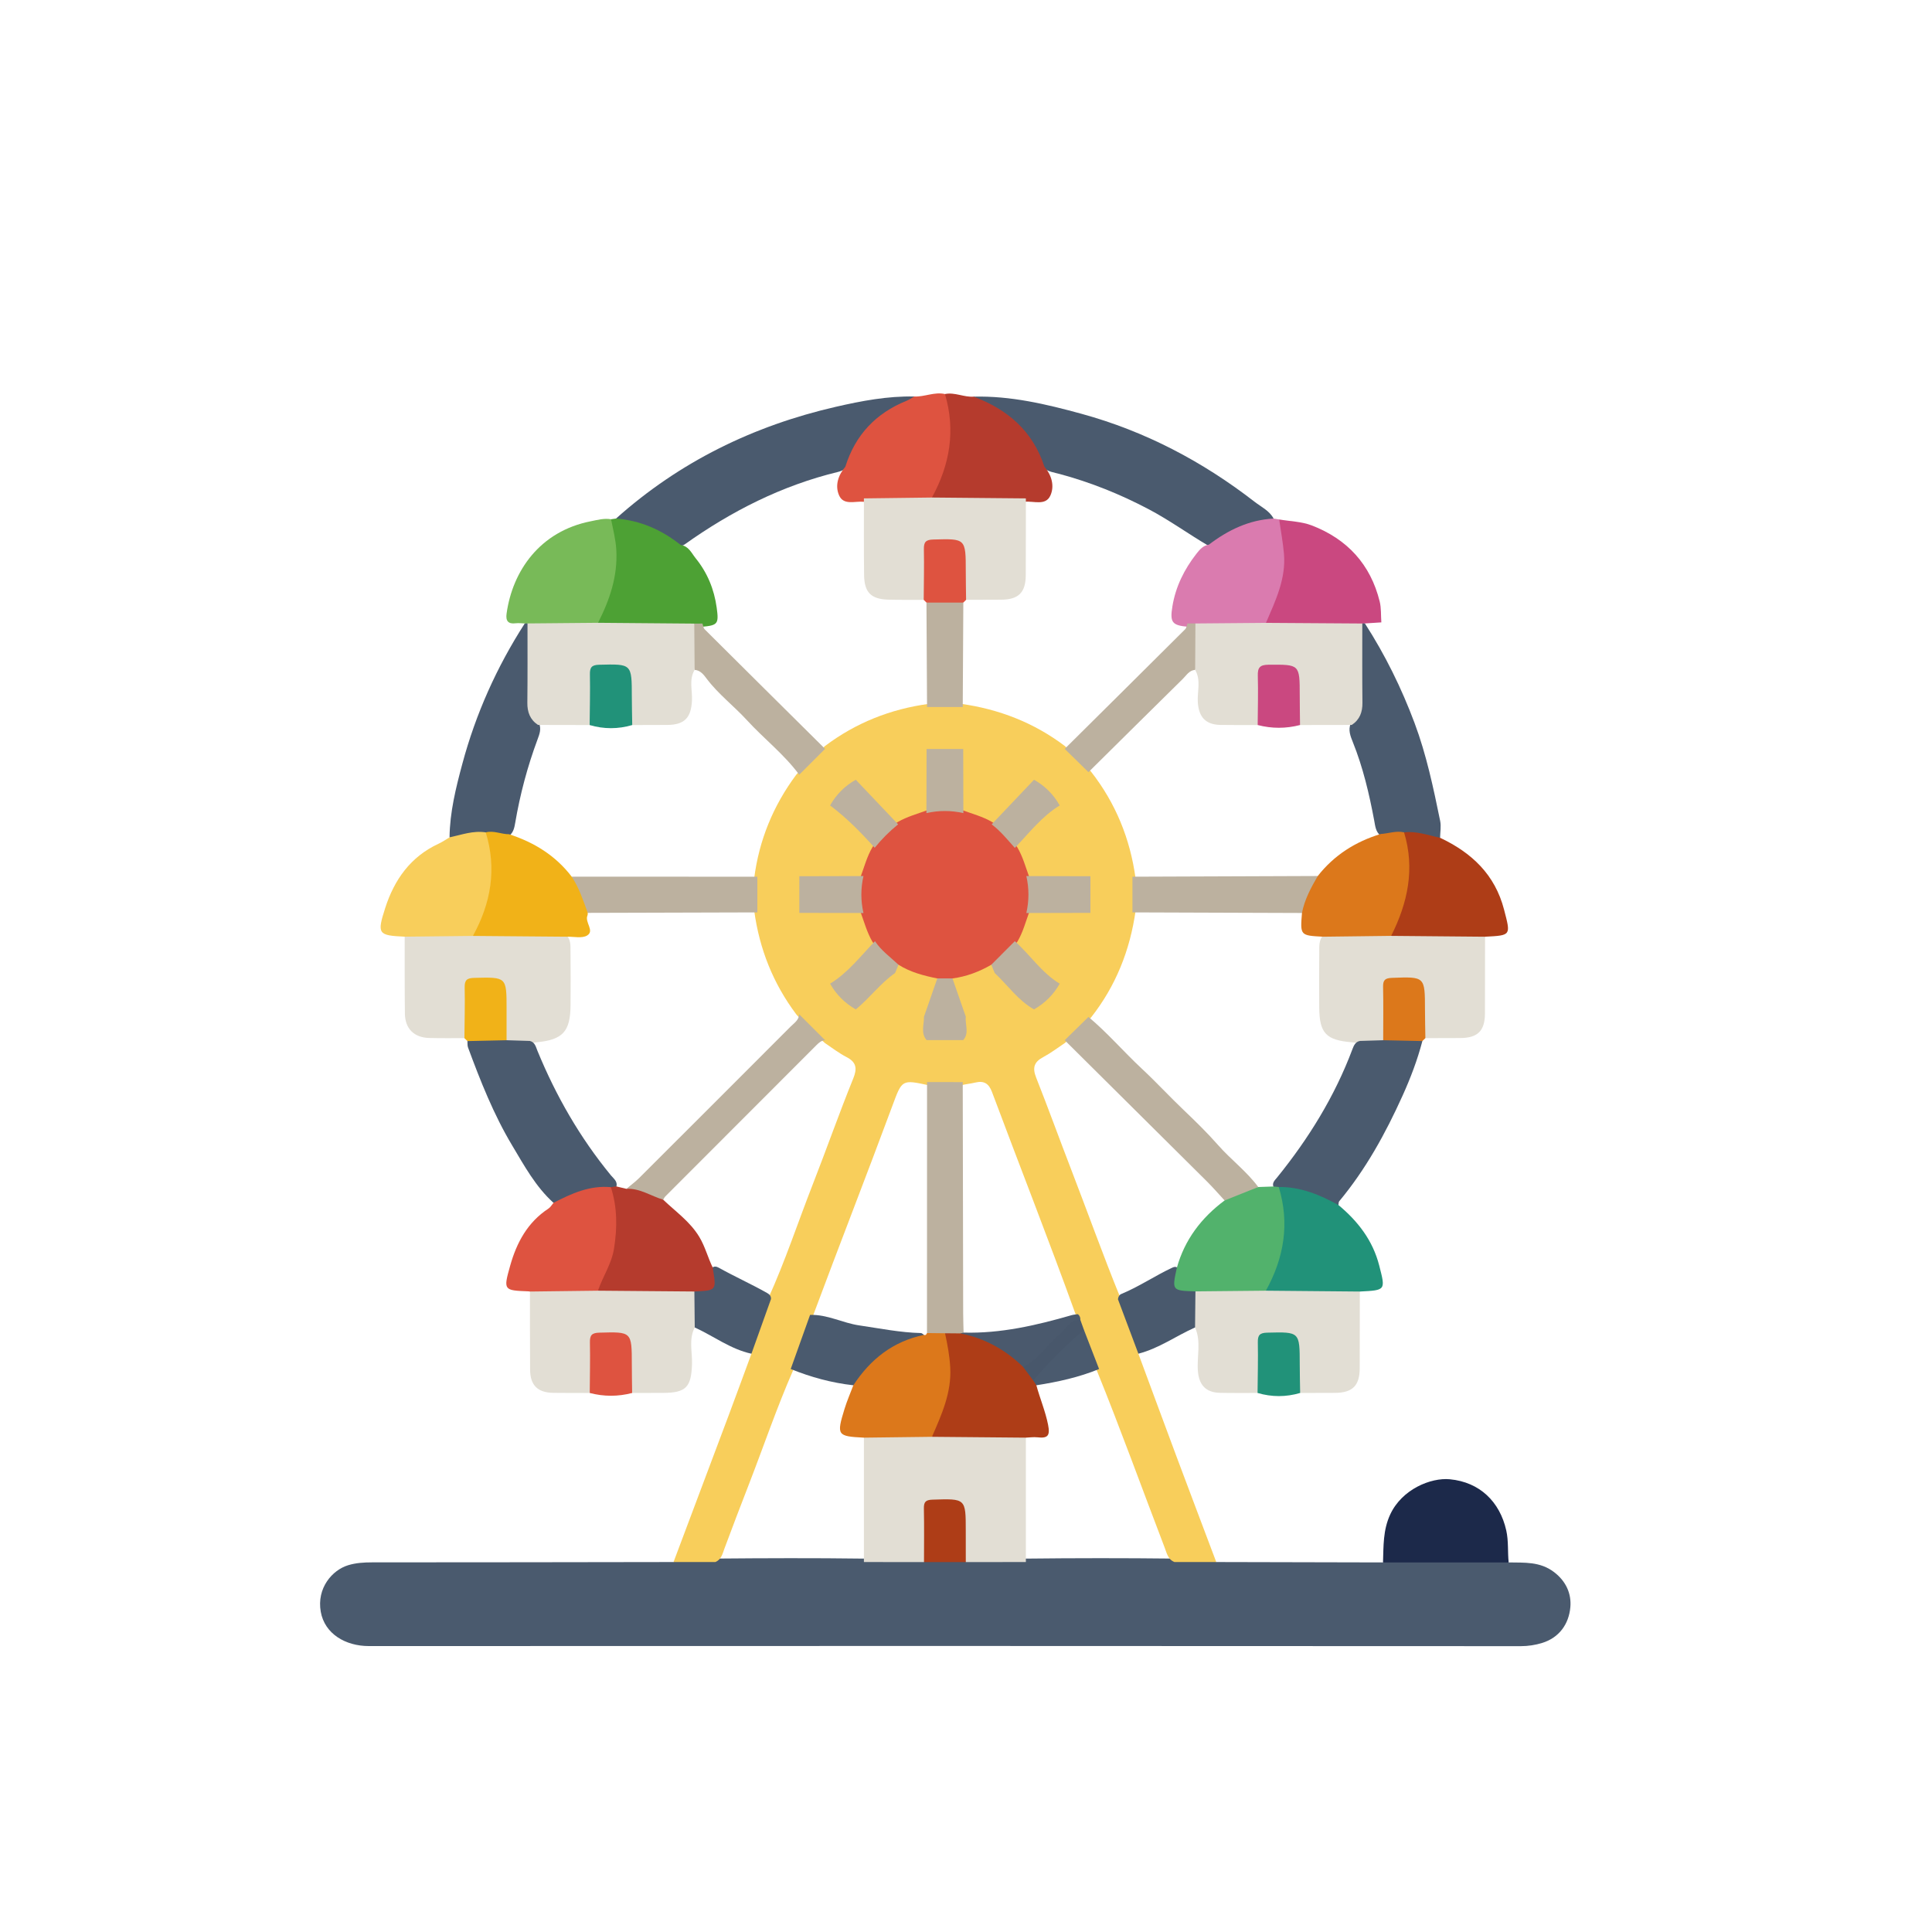 <?xml version="1.0" encoding="utf-8"?>
<!-- Generator: Adobe Illustrator 16.0.3, SVG Export Plug-In . SVG Version: 6.00 Build 0)  -->
<!DOCTYPE svg PUBLIC "-//W3C//DTD SVG 1.1//EN" "http://www.w3.org/Graphics/SVG/1.1/DTD/svg11.dtd">
<svg version="1.1" id="Layer_1" xmlns="http://www.w3.org/2000/svg" xmlns:xlink="http://www.w3.org/1999/xlink" x="0px" y="0px"
	 width="512px" height="512px" viewBox="0 0 512 512" enable-background="new 0 0 512 512" xml:space="preserve">
<g>
	<path fill-rule="evenodd" clip-rule="evenodd" fill="#4A5A6E" d="M322.321,413.957c14.73,0.033,29.46,0.066,44.19,0.102
		c1.234-1.059,2.74-1.092,4.239-1.098c8.274-0.029,16.547-0.029,24.82,0c1.499,0.006,3.006,0.039,4.239,1.098
		c4.172,0.084,8.324-0.271,12.039,2.57c3.205,2.453,4.629,5.758,4.309,9.313c-0.4,4.445-2.941,8.059-7.477,9.459
		c-1.773,0.545-3.692,0.852-5.678,0.85c-101.752-0.063-203.504-0.066-305.255-0.025c-6.176,0.002-11.704-3.232-12.742-9.094
		c-1.112-6.283,3.051-11.047,7.249-12.328c2.063-0.631,4.206-0.762,6.387-0.76c26.616,0.004,53.233-0.049,79.85-0.086
		c3.608-1.799,7.454-0.689,11.19-0.92c13.047-0.115,26.093-0.162,39.139,0.01c5.315-0.107,10.631-0.133,15.946,0.006
		c3.734-0.104,7.469-0.111,11.204,0c5.316-0.125,10.631-0.125,15.948-0.006c13.056-0.148,26.111-0.152,39.168-0.006
		C314.838,413.268,318.701,412.127,322.321,413.957z"/>
	<path fill-rule="evenodd" clip-rule="evenodd" fill="#F8CE5B" d="M322.321,413.957c-3.693,0-7.387,0-11.08,0
		c-1.733-0.693-2.032-2.359-2.599-3.842c-5.988-15.633-11.671-31.383-17.963-46.896c-1.46-3.426-2.642-6.961-4.067-10.402
		c-0.358-0.936-0.626-1.902-0.954-2.85c-0.221-0.641-0.454-1.275-0.695-1.91c-7.098-19.65-14.757-39.09-22.07-58.662
		c-0.844-2.256-2.123-3.066-4.452-2.504c-1.22,0.295-2.489,0.408-3.722,0.707c-2.856,0.355-5.71,0.369-8.564,0.018
		c-7.132-1.539-7.085-1.521-9.603,5.271c-6.912,18.643-14.152,37.16-21.097,55.791c-1.507,4.891-3.44,9.629-5.247,14.412
		c-4.342,9.898-7.809,20.133-11.714,30.197c-2.203,5.68-4.383,11.365-6.502,17.076c-0.505,1.359-0.812,2.939-2.419,3.594
		c-3.693,0-7.387,0-11.08,0c4.853-12.906,9.714-25.807,14.554-38.717c2.056-5.486,4.064-10.992,6.094-16.488
		c-0.766-1.275-0.131-2.453,0.316-3.602c1.412-3.625,2.72-7.287,4.082-10.93c4.524-9.93,7.92-20.301,11.89-30.447
		c3.638-9.297,6.944-18.725,10.697-27.975c1.037-2.559,0.896-4.281-1.755-5.646c-2.028-1.047-3.868-2.465-5.772-3.746
		c-2.677-2.373-5.227-4.875-7.568-7.588c-6.137-8.164-9.776-17.345-11.154-27.45c-0.355-2.854-0.37-5.711-0.015-8.565
		c1.294-10.146,5.047-19.298,11.154-27.493c2.382-2.698,4.904-5.26,7.632-7.619c8.167-6.14,17.348-9.78,27.453-11.158
		c2.856-0.354,5.711-0.369,8.565-0.015c10.089,1.418,19.312,4.982,27.48,11.146c2.482,2.104,4.693,4.49,6.977,6.807
		c6.526,8.348,10.394,17.806,11.813,28.29c0.354,2.854,0.369,5.707,0.017,8.56c-1.469,10.466-5.244,19.974-11.81,28.316
		c-2.282,2.287-4.454,4.686-6.941,6.764c-1.907,1.289-3.759,2.689-5.781,3.77c-2.401,1.281-2.843,2.832-1.845,5.355
		c3.217,8.131,6.194,16.355,9.342,24.514c4.346,11.271,8.413,22.65,12.975,33.84c1.732,3.771,2.936,7.752,4.563,11.564
		c0.443,1.041,0.936,2.15,0.228,3.299c3.372,9.102,6.724,18.207,10.12,27.295C315.286,395.354,318.813,404.65,322.321,413.957z"/>
	<path fill-rule="evenodd" clip-rule="evenodd" fill="#4A5A6E" d="M258.011,105.117c9.812-0.251,19.236,1.981,28.595,4.544
		c16.881,4.622,32.08,12.629,45.866,23.312c1.737,1.347,3.926,2.35,5.048,4.454c-0.33,0.511-0.832,0.828-1.396,0.92
		c-5.304,0.863-10.017,3.124-14.47,6.027c-0.388,0.252-0.855,0.307-1.32,0.307c-5.348-3.138-10.364-6.799-15.874-9.706
		c-7.571-3.995-15.428-7.159-23.683-9.378c-1.435-0.385-2.953-0.566-4.17-1.55c-0.915-0.906-1.398-2.087-1.913-3.223
		c-2.821-6.218-7.413-10.585-13.606-13.397C259.948,106.91,258.285,106.872,258.011,105.117z"/>
	<path fill-rule="evenodd" clip-rule="evenodd" fill="#4A5A6E" d="M163.259,137.415c16.794-15.013,36.38-24.587,58.23-29.605
		c6.82-1.565,13.727-2.885,20.799-2.729c-0.059,1.127-0.945,1.505-1.775,1.851c-7.465,3.097-12.566,8.476-15.491,15.973
		c-0.167,0.427-0.463,0.782-0.784,1.114c-0.628,0.534-1.368,0.851-2.156,1.043c-14.861,3.601-28.221,10.375-40.616,19.197
		c-0.282,0.2-0.61,0.317-0.942,0.419c-0.984,0.054-1.771-0.445-2.538-0.949c-3.689-2.421-7.576-4.337-12.002-5.016
		C164.99,138.559,163.917,138.368,163.259,137.415z"/>
	<path fill-rule="evenodd" clip-rule="evenodd" fill="#E2DED4" d="M360.367,342.271c-0.008,6.785,0.001,13.566-0.029,20.352
		c-0.02,4.582-1.906,6.461-6.473,6.5c-3.104,0.027-6.208,0.02-9.313,0.027c-1.754-1.818-0.996-4.115-1.146-6.227
		c-0.098-1.373-0.006-2.758-0.021-4.139c-0.049-4.279-0.277-4.506-4.476-4.506c-4.197,0-4.266,0.234-4.524,4.504
		c-0.211,3.463,1.094,7.119-1.119,10.367c-3.34-0.01-6.682,0.039-10.021-0.039c-3.703-0.088-5.522-2.104-5.8-5.834
		c-0.285-3.828,0.928-7.754-0.746-11.486c-1.564-3.27-1.438-6.545-0.039-9.828c1.641-1.137,3.53-0.893,5.35-0.891
		c4.488,0.006,8.977-0.135,13.463,0.072c6.912-0.199,13.823-0.088,20.734-0.068C357.68,341.078,359.248,340.953,360.367,342.271z"/>
	<path fill-rule="evenodd" clip-rule="evenodd" fill="#E2DED4" d="M156.287,369.154c-3.222-0.01-6.443,0.01-9.664-0.035
		c-4.141-0.061-6.112-2.002-6.142-6.139c-0.05-6.904-0.029-13.807-0.039-20.711c0.988-1.205,2.402-1.17,3.742-1.178
		c4.75-0.029,9.5-0.145,14.249,0.053c7.215-0.191,14.433-0.07,21.649-0.074c1.371,0,2.764,0.004,3.974,0.83
		c1.581,3.287,1.609,6.584,0.06,9.891c-1.639,3.107-0.628,6.441-0.725,9.656c-0.184,6.148-1.566,7.672-7.661,7.682
		c-2.736,0.002-5.473,0.016-8.209,0.025c-1.832-2.07-0.913-4.596-1.122-6.93c-0.102-1.141-0.007-2.295-0.021-3.445
		c-0.05-4.275-0.277-4.502-4.475-4.502s-4.271,0.236-4.524,4.5C157.173,362.242,158.448,365.893,156.287,369.154z"/>
	<path fill-rule="evenodd" clip-rule="evenodd" fill="#E2DED4" d="M393.555,248.24c-0.008,6.781,0.002,13.565-0.028,20.348
		c-0.021,4.582-1.905,6.463-6.474,6.502c-3.104,0.025-6.207,0.021-9.312,0.027c-1.753-1.816-0.993-4.109-1.144-6.219
		c-0.1-1.373-0.007-2.756-0.022-4.133c-0.048-4.293-0.272-4.518-4.45-4.523c-4.24-0.008-4.339,0.209-4.539,4.455
		c-0.178,3.738,0.838,7.578-0.84,11.209c-2.01,1.326-4.194,0.902-6.364,0.643c-0.67-0.166-1.345-0.266-2.038-0.322
		c-6.936-0.564-8.686-2.402-8.737-9.234c-0.036-4.836-0.034-9.674,0.007-14.51c0.015-1.593-0.157-3.256,1.003-4.615
		c2.349-1.334,4.925-0.777,7.408-0.814c3.548-0.056,7.101-0.142,10.648,0.058c6.908-0.202,13.816-0.086,20.726-0.068
		C390.869,247.044,392.436,246.92,393.555,248.24z"/>
	<path fill-rule="evenodd" clip-rule="evenodd" fill="#E2DED4" d="M123.072,275.117c-3.108-0.008-6.218,0.039-9.323-0.041
		c-4.012-0.102-6.398-2.453-6.447-6.475c-0.083-6.791-0.042-13.583-0.053-20.373c1.128-1.309,2.695-1.172,4.167-1.179
		c4.604-0.029,9.21-0.111,13.813,0.024c6.712-0.101,13.424-0.053,20.136-0.043c1.583,0.001,3.202-0.123,4.658,0.733
		c1.329,1.257,1.149,2.93,1.168,4.51c0.054,4.7,0.05,9.403,0.011,14.104c-0.058,7.031-2.037,9.17-9.036,9.844
		c-0.574,0.057-1.133,0.16-1.688,0.309c-2.156,0.283-4.323,0.67-6.348-0.545c-1.754-3.371-0.766-7-0.895-10.51
		c-0.183-4.951-2.374-6.553-7.25-5.102c-1.448,0.432-1.647,1.457-1.699,2.635c-0.116,2.646,0.015,5.297-0.073,7.941
		C124.165,272.414,124.407,273.992,123.072,275.117z"/>
	<path fill-rule="evenodd" clip-rule="evenodd" fill="#4A5A6E" d="M360.398,275.861c2.055-0.063,4.109-0.125,6.164-0.189
		c3.492-1.414,6.959-1.691,10.379,0.223c-1.304,4.99-3.133,9.793-5.252,14.48c-4.506,9.971-9.741,19.512-16.783,27.969
		c-0.193,0.229-0.145,0.66-0.209,0.998c-1.082,0.785-1.97,0.045-2.837-0.426c-4-2.176-8.341-3.102-12.812-3.58
		c-0.533-0.078-1.025-0.252-1.453-0.588c-0.672-1.201,0.242-1.953,0.855-2.713c8.365-10.33,15.275-21.51,19.96-34
		C358.771,277.078,359.195,276.09,360.398,275.861z"/>
	<path fill-rule="evenodd" clip-rule="evenodd" fill="#4A5A6E" d="M134.248,275.67c2.056,0.063,4.112,0.127,6.168,0.191
		c1.357,0.326,1.583,1.561,2.003,2.586c4.899,11.951,11.269,23.031,19.481,33.031c0.744,0.906,1.992,1.715,1.346,3.248
		c-0.432,0.346-0.933,0.518-1.471,0.602c-4.026,0.086-7.872,0.936-11.547,2.605c-1.109,0.504-2.2,1.266-3.547,0.824
		c-4.75-4.289-7.762-9.871-10.972-15.236c-4.888-8.172-8.383-17.023-11.68-25.939c-0.189-0.512-0.11-1.121-0.155-1.684
		C127.292,273.979,130.757,274.26,134.248,275.67z"/>
	<path fill-rule="evenodd" clip-rule="evenodd" fill="#4A5A6E" d="M361.714,165.218c5.36,8.313,9.694,17.127,13.163,26.396
		c3.154,8.427,4.988,17.183,6.783,25.948c0.291,1.424-0.001,2.968-0.023,4.454c-3.259,1.123-6.312-1.036-9.528-0.587
		c-2.085-0.223-4.169,0.822-6.259,0.021c-1.289-1.023-1.396-2.536-1.668-3.992c-1.324-7.078-2.969-14.068-5.66-20.775
		c-0.637-1.587-1.299-3.203-0.563-4.963c1.611-2.232,2.13-4.724,2.076-7.461c-0.097-4.927-0.045-9.856-0.016-14.785
		c0.007-1.37-0.087-2.766,0.639-4.025C360.939,165.051,361.292,164.974,361.714,165.218z"/>
	<path fill-rule="evenodd" clip-rule="evenodd" fill="#4A5A6E" d="M119.133,221.915c0.077-6.681,1.676-13.116,3.392-19.498
		c3.563-13.252,9.113-25.647,16.54-37.195c0.415-0.254,0.767-0.187,1.059,0.201c1.026,1.932,0.637,4.033,0.665,6.068
		c0.057,4.237,0.089,8.476-0.009,12.711c-0.063,2.726,0.417,5.229,2.049,7.452c0.687,1.498,0.148,2.895-0.372,4.293
		c-2.674,7.185-4.635,14.562-5.922,22.116c-0.212,1.248-0.46,2.477-1.5,3.354c-2.091,0.896-4.19-0.265-6.286,0.03
		C125.508,220.885,122.396,222.977,119.133,221.915z"/>
	<path fill-rule="evenodd" clip-rule="evenodd" fill="#1C294A" d="M399.811,414.059c-11.1,0-22.199,0-33.299,0
		c0.151-4.305-0.026-8.547,1.91-12.713c3.131-6.729,10.802-9.801,15.791-9.326c7.951,0.752,13.257,5.98,14.956,13.543
		C399.814,408.432,399.51,411.238,399.811,414.059z"/>
	<path fill-rule="evenodd" clip-rule="evenodd" fill="#DE5340" d="M224.028,123.674c2.623-8.392,8.065-14.159,16.192-17.453
		c0.723-0.294,1.379-0.756,2.067-1.141c2.739,0.12,5.355-1.289,8.136-0.657c1.572,1.143,1.719,2.931,1.991,4.612
		c1.205,7.41-0.243,14.397-3.52,21.066c-0.513,1.042-1.168,1.983-2.302,2.469c-5.786,0.938-11.608,0.333-17.414,0.4
		c-0.461,0.016,0.115,0.039-0.342,0c-2.276-0.203-5.268,1.021-6.463-1.683C221.225,128.69,222.118,125.925,224.028,123.674z"/>
	<path fill-rule="evenodd" clip-rule="evenodd" fill="#F8CE5B" d="M119.133,221.915c3.166-0.681,6.263-1.858,9.597-1.33
		c0.951,0.386,1.39,1.17,1.585,2.111c1.684,8.162,0.957,16.014-3.042,23.439c-0.452,0.838-1.113,1.456-1.949,1.896
		c-6.024,0.065-12.05,0.132-18.075,0.196c-7.037-0.329-7.393-0.673-5.155-7.626c2.413-7.492,6.716-13.572,14.127-17.003
		C117.234,223.128,118.164,222.481,119.133,221.915z"/>
	<path fill-rule="evenodd" clip-rule="evenodd" fill="#DE5340" d="M146.682,318.758c4.772-2.467,9.616-4.672,15.203-4.148
		c0.979,0.711,1.525,1.703,1.74,2.861c1.495,8.025,0.707,15.707-3.5,22.863c-0.416,0.707-1.043,1.203-1.662,1.713
		c-6.007,0.074-12.015,0.148-18.022,0.223c-0.113-0.016-0.227-0.043-0.34-0.047c-6.67-0.254-6.736-0.271-4.891-6.832
		c1.721-6.115,4.62-11.494,10.136-15.105C145.892,319.93,146.243,319.275,146.682,318.758z"/>
	<path fill-rule="evenodd" clip-rule="evenodd" fill="#78BA58" d="M139.794,165.217c-0.243,0.001-0.486,0.002-0.73,0.003
		c-0.801-0.021-1.616-0.146-2.402-0.046c-2.019,0.258-2.674-0.651-2.415-2.537c1.551-11.301,8.809-21.842,22.328-24.5
		c1.793-0.354,3.523-0.849,5.363-0.53c1.092,0.815,1.461,2.003,1.718,3.267c1.575,7.732,0.331,15.066-3.155,22.067
		c-0.559,1.124-1.26,2.198-2.464,2.796C151.936,166.254,145.824,167.178,139.794,165.217z"/>
	<path fill-rule="evenodd" clip-rule="evenodd" fill="#DA7BAF" d="M320.354,144.343c5.092-3.87,10.652-6.576,17.166-6.917
		c0.49,0.078,0.98,0.157,1.47,0.234c2.211,2.958,2.243,6.491,2.208,9.873c-0.068,6.643-1.518,12.944-6.07,18.15
		c-5.898,1.096-11.844,0.349-17.766,0.48c-0.804-0.05-1.615,0.051-2.419-0.047c-4.349-0.377-4.944-1.15-4.247-5.411
		c0.856-5.245,3.149-9.841,6.391-13.985C317.926,145.648,318.844,144.556,320.354,144.343z"/>
	<path fill-rule="evenodd" clip-rule="evenodd" fill="#AE3D17" d="M372.088,220.579c3.314-0.386,6.393,0.777,9.549,1.438
		c8.353,3.945,14.544,9.724,16.958,19.049c1.776,6.86,1.958,6.813-5.04,7.174c-8.295-0.074-16.591-0.148-24.885-0.223
		c-0.986-1.441,0.025-2.63,0.563-3.815c2.908-6.417,4.155-13.023,2.575-20.018C371.537,222.986,371.133,221.711,372.088,220.579z"/>
	<path fill-rule="evenodd" clip-rule="evenodd" fill="#B53B2D" d="M246.967,131.852c4.767-8.687,6.315-17.78,3.457-27.429
		c2.6-0.539,5.02,0.883,7.587,0.693c9.034,3.382,15.713,9.144,18.769,18.567c1.951,2.262,2.718,5.139,1.579,7.646
		c-1.269,2.784-4.442,1.385-6.825,1.644c-6.936,0.209-13.87,0.085-20.806,0.063C249.382,133.033,247.96,133.07,246.967,131.852z"/>
	<path fill-rule="evenodd" clip-rule="evenodd" fill="#4DA134" d="M158.486,165.049c3.096-6.082,5.246-12.373,4.84-19.358
		c-0.161-2.77-0.866-5.401-1.388-8.084c0.44-0.063,0.88-0.128,1.321-0.191c6.456,0.517,12.107,2.996,17.131,7.012
		c2.114,0.279,2.854,2.136,3.973,3.521c3.097,3.826,4.899,8.217,5.568,13.094c0.592,4.319,0.319,4.695-4.046,5.07
		c-0.823,0.111-1.646-0.002-2.471,0.062c-6.942,0.169-13.881,0.072-20.819,0.053C161.143,166.221,159.593,166.351,158.486,165.049z"
		/>
	<path fill-rule="evenodd" clip-rule="evenodd" fill="#219279" d="M338.882,314.566c5.774-0.068,10.882,2.064,15.815,4.775
		c5.164,4.295,9.102,9.369,10.811,16.041c1.682,6.564,1.789,6.535-5.141,6.889c-8.298-0.074-16.598-0.15-24.896-0.225
		c-0.847-1.203,0.009-2.189,0.48-3.164c3.246-6.705,4.255-13.686,2.733-21.012C338.457,316.779,338.096,315.623,338.882,314.566z"/>
	<path fill-rule="evenodd" clip-rule="evenodd" fill="#CA4880" d="M335.497,165.063c2.511-5.862,5.337-11.665,4.766-18.303
		c-0.263-3.048-0.839-6.067-1.273-9.1c2.884,0.499,5.938,0.548,8.619,1.576c9.394,3.605,15.594,10.304,18.028,20.189
		c0.422,1.717,0.295,3.572,0.433,5.512c-1.427,0.092-2.892,0.186-4.355,0.279c0,0.001-0.345-0.02-0.345-0.02l-0.344,0.039
		c-1.024,0.893-2.284,0.99-3.551,1.003c-6.061,0.058-12.121,0.059-18.182-0.005C337.938,166.223,336.512,166.26,335.497,165.063z"/>
	<path fill-rule="evenodd" clip-rule="evenodd" fill="#4A5A6E" d="M184.116,351.791c-0.034-3.178-0.068-6.354-0.101-9.531
		c0.068-0.092,0.129-0.252,0.206-0.26c3.609-0.365,4.646-2.629,4.357-5.883c0.571-0.666,1.305-0.492,1.88-0.172
		c4.209,2.352,8.613,4.326,12.81,6.695c0.599,0.336,1.124,0.814,1.05,1.629c-1.726,4.828-3.451,9.654-5.177,14.482
		C193.614,357.551,189.135,354.088,184.116,351.791z"/>
	<path fill-rule="evenodd" clip-rule="evenodd" fill="#49596D" d="M316.805,342.23c-0.034,3.188-0.07,6.373-0.105,9.561
		c-5.041,2.242-9.583,5.564-15.018,6.951c-1.803-4.809-3.608-9.617-5.414-14.428c0.072-0.609,0.338-1.172,0.887-1.396
		c4.701-1.934,8.905-4.822,13.496-6.967c0.523-0.244,1.093-0.381,1.55,0.182c0.181,0.42,0.3,0.869,0.203,1.316
		c-0.532,2.48,0.21,3.961,2.983,3.98C315.95,341.432,316.469,341.725,316.805,342.23z"/>
	<path fill-rule="evenodd" clip-rule="evenodd" fill="#219279" d="M333.266,369.15c0.039-4.469,0.16-8.939,0.072-13.406
		c-0.037-1.896,0.477-2.525,2.475-2.574c8.631-0.213,8.621-0.285,8.634,8.42c0.003,2.521,0.069,5.041,0.106,7.561
		C340.791,370.256,337.029,370.256,333.266,369.15z"/>
	<path fill-rule="evenodd" clip-rule="evenodd" fill="#F1B218" d="M134.248,275.67c-3.458,0.076-6.915,0.15-10.373,0.229
		c-0.268-0.262-0.535-0.521-0.802-0.781c0.038-4.484,0.168-8.971,0.07-13.451c-0.044-1.99,0.654-2.477,2.567-2.523
		c8.539-0.213,8.538-0.275,8.538,8.246C134.247,270.146,134.248,272.908,134.248,275.67z"/>
	<path fill-rule="evenodd" clip-rule="evenodd" fill="#DC781B" d="M376.941,275.895c-3.459-0.074-6.919-0.148-10.379-0.221
		c0.002-4.721,0.074-9.443-0.029-14.162c-0.041-1.811,0.559-2.301,2.354-2.369c8.746-0.324,8.735-0.381,8.748,8.383
		c0.004,2.531,0.069,5.061,0.106,7.592C377.475,275.377,377.208,275.635,376.941,275.895z"/>
	<path fill-rule="evenodd" clip-rule="evenodd" fill="#DE5340" d="M156.287,369.154c0.029-4.465,0.137-8.934,0.048-13.395
		c-0.038-1.889,0.477-2.533,2.475-2.59c8.628-0.236,8.62-0.309,8.63,8.43c0.003,2.518,0.053,5.037,0.082,7.555
		C163.776,370.133,160.031,370.133,156.287,369.154z"/>
	<path fill-rule="evenodd" clip-rule="evenodd" fill="#E2DED4" d="M271.863,380.994c0.002,10.988,0.004,21.977,0.006,32.963
		c-5.309,0.006-10.616,0.01-15.924,0.012c-1.449-1.664-0.956-3.699-1.041-5.609c-0.067-1.492-0.011-2.988-0.015-4.48
		c-0.014-5.145-1.969-6.553-7.069-5.266c-1.638,0.416-1.822,1.547-1.862,2.852c-0.084,2.758,0.006,5.516-0.049,8.271
		c-0.029,1.482,0.109,3.02-1.04,4.232c-5.308-0.002-10.616-0.006-15.925-0.012c0.001-10.988,0.001-21.977,0.002-32.965
		c0.99-1.209,2.406-1.172,3.747-1.18c4.757-0.029,9.514-0.146,14.269,0.051c6.933-0.199,13.869-0.086,20.801-0.066
		C269.215,379.801,270.764,379.689,271.863,380.994z"/>
	<path fill-rule="evenodd" clip-rule="evenodd" fill="#AE3D17" d="M244.869,413.969c0.002-4.719,0.073-9.441-0.029-14.158
		c-0.038-1.754,0.422-2.328,2.285-2.387c8.815-0.283,8.813-0.352,8.813,8.26c0.001,2.762,0.004,5.525,0.007,8.285
		C252.253,413.969,248.561,413.969,244.869,413.969z"/>
	<path fill-rule="evenodd" clip-rule="evenodd" fill="#DE5340" d="M248.394,259.297c-3.598-0.727-7.13-1.641-10.282-3.631
		c-3.35-0.898-5.178-3.505-6.957-6.175c-1.408-2.438-2.136-5.147-3.093-7.768c-0.988-3.106-1.007-6.212-0.006-9.316
		c0.968-2.625,1.679-5.356,3.104-7.802c1.702-2.817,3.938-5.101,6.784-6.779c2.447-1.412,5.165-2.146,7.795-3.106
		c3.108-0.988,6.216-1.009,9.323-0.006c2.625,0.967,5.354,1.677,7.8,3.101c2.897,1.617,4.888,4.141,6.762,6.782
		c1.446,2.438,2.158,5.167,3.126,7.797c0.988,3.108,1.012,6.215,0.009,9.322c-0.972,2.615-1.661,5.347-3.106,7.775
		c-1.983,2.431-3.528,5.361-6.951,6.175c-3.199,1.856-6.6,3.141-10.281,3.631C251.078,260.27,249.736,260.27,248.394,259.297z"/>
	<path fill-rule="evenodd" clip-rule="evenodd" fill="#BCB19F" d="M255.136,286.768c0.037,20.41,0.071,40.82,0.115,61.23
		c0.003,1.717,0.071,3.436,0.109,5.154c-0.242,0.33-0.555,0.566-0.938,0.713c-1.36,0.424-2.762,0.291-4.153,0.316
		c-1.59-0.035-3.255,0.309-4.609-0.908c0.005-22.168,0.011-44.336,0.017-66.506C248.83,286.768,251.983,286.768,255.136,286.768z"/>
	<path fill-rule="evenodd" clip-rule="evenodd" fill="#BCB19F" d="M324.533,318.133c-1.557-1.682-3.056-3.42-4.678-5.033
		c-12.553-12.49-25.129-24.957-37.699-37.432c2.1-2.059,4.196-4.115,6.295-6.174c5.064,4.229,9.355,9.262,14.162,13.736
		c3.83,3.568,7.376,7.428,11.165,11.027c3.079,2.93,6.19,5.979,9.044,9.219c3.382,3.842,7.557,6.943,10.633,11.096
		C330.992,317.037,327.889,317.902,324.533,318.133z"/>
	<path fill-rule="evenodd" clip-rule="evenodd" fill="#BCB19F" d="M218.659,275.672c-0.999,0.057-1.664,0.672-2.327,1.336
		c-13.34,13.357-26.688,26.707-40.026,40.066c-0.234,0.236-0.37,0.57-0.551,0.857c-3.659,0.422-6.629-1.484-9.75-2.881
		c1.121-0.941,2.319-1.809,3.352-2.838c13.393-13.355,26.766-26.734,40.128-40.121c0.948-0.951,2.212-1.715,2.313-3.279
		C214.085,271.098,216.372,273.385,218.659,275.672z"/>
	<path fill-rule="evenodd" clip-rule="evenodd" fill="#BCB19F" d="M151.505,232.326c16.398,0.002,32.797,0.005,49.196,0.009
		c0,3.152,0,6.307,0,9.458c-14.979,0.042-29.958,0.084-44.937,0.126C153.151,239.25,152.138,235.873,151.505,232.326z"/>
	<path fill-rule="evenodd" clip-rule="evenodd" fill="#BCB19F" d="M300.111,232.334c16.369-0.061,32.74-0.121,49.107-0.183
		c-0.527,3.637-2.192,6.786-4.184,9.797c-14.974-0.051-29.949-0.104-44.923-0.156C300.111,238.641,300.111,235.487,300.111,232.334z
		"/>
	<path fill-rule="evenodd" clip-rule="evenodd" fill="#BCB19F" d="M211.803,205.315c-3.995-5.42-9.351-9.536-13.842-14.438
		c-3.451-3.768-7.555-6.877-10.657-10.973c-0.787-1.039-1.647-2.272-3.22-2.379c-1.794-4.073-1.667-8.164-0.095-12.266
		c0.723-0.004,1.445-0.006,2.168-0.009c0.188,0.514,0.235,1.171,0.586,1.521c10.619,10.58,21.269,21.131,31.913,31.688
		C216.372,200.746,214.088,203.03,211.803,205.315z"/>
	<path fill-rule="evenodd" clip-rule="evenodd" fill="#BCB19F" d="M316.729,177.526c-1.577,0.108-2.3,1.43-3.254,2.37
		c-8.358,8.229-16.687,16.488-25.024,24.737c-2.098-2.057-4.195-4.115-6.293-6.173c10.648-10.563,21.303-21.12,31.928-31.707
		c0.354-0.352,0.4-1.012,0.59-1.527c0.708,0,1.416-0.001,2.125-0.002C318.42,169.334,318.523,173.436,316.729,177.526z"/>
	<path fill-rule="evenodd" clip-rule="evenodd" fill="#4A5A6E" d="M214.676,348.467c4.569-0.168,8.608,2.131,13.035,2.777
		c5.439,0.795,10.827,1.896,16.347,2.029c0.271,0.006,0.534,0.322,0.8,0.494c-0.151,0.314-0.354,0.629-0.673,0.742
		c-6.846,2.406-12.698,6.16-16.828,12.289c-0.264,0.391-0.733,0.504-1.215,0.314c-5.738-0.641-11.252-2.148-16.596-4.309
		C211.256,358.027,212.966,353.246,214.676,348.467z"/>
	<path fill-rule="evenodd" clip-rule="evenodd" fill="#BCB19F" d="M255.293,159.686c-0.053,9.224-0.104,18.448-0.157,27.673
		c-3.153,0-6.307,0-9.459,0c-0.051-9.225-0.104-18.447-0.155-27.673C248.778,157.955,252.036,157.955,255.293,159.686z"/>
	<path fill-rule="evenodd" clip-rule="evenodd" fill="#BCB19F" d="M288.976,241.918c-5.662,0.014-11.323,0.029-16.985,0.042
		c0.74-3.264,0.741-6.529,0-9.794c5.662,0.015,11.325,0.027,16.986,0.043C288.976,235.446,288.976,238.682,288.976,241.918z"/>
	<path fill-rule="evenodd" clip-rule="evenodd" fill="#BCB19F" d="M211.838,232.209c5.663-0.014,11.325-0.028,16.987-0.043
		c-0.742,3.266-0.742,6.53,0,9.794c-5.664-0.013-11.326-0.028-16.988-0.042C211.838,238.682,211.838,235.446,211.838,232.209z"/>
	<path fill-rule="evenodd" clip-rule="evenodd" fill="#BCB19F" d="M245.51,215.48c0.014-5.662,0.027-11.324,0.042-16.986
		c3.237,0,6.474,0,9.709,0c0.014,5.663,0.028,11.325,0.042,16.986C252.04,214.741,248.774,214.741,245.51,215.48z"/>
	<path fill-rule="evenodd" clip-rule="evenodd" fill="#4A596D" d="M254.545,353.367c0.271-0.07,0.542-0.145,0.815-0.215
		c9.83,0.27,19.26-1.92,28.612-4.613c0.543-0.158,1.122-0.186,1.685-0.273c0.479,0.387,0.68,0.895,0.643,1.502
		c-4.105,3.25-7.543,7.199-11.311,10.803c-1.134,1.086-2.168,2.404-4.033,2.143c-4.07-2.758-7.867-5.961-12.693-7.475
		C256.961,354.828,255.145,355.24,254.545,353.367z"/>
	<path fill-rule="evenodd" clip-rule="evenodd" fill="#BCB19F" d="M268.936,249.421c4.084,3.628,7.102,8.383,11.896,11.26
		c-1.632,2.91-3.917,5.166-6.809,6.82c-4.238-2.387-6.957-6.416-10.418-9.645c-0.301-0.73-0.601-1.46-0.902-2.192
		C264.779,253.584,266.858,251.502,268.936,249.421z"/>
	<path fill-rule="evenodd" clip-rule="evenodd" fill="#BCB19F" d="M226.789,206.639c3.741,3.94,7.482,7.881,11.223,11.821
		c-2.289,1.851-4.358,3.921-6.208,6.21c-3.645-4.052-7.446-7.941-11.824-11.221C221.615,210.544,223.885,208.274,226.789,206.639z"
		/>
	<path fill-rule="evenodd" clip-rule="evenodd" fill="#BCB19F" d="M262.802,218.461c3.741-3.941,7.481-7.882,11.222-11.822
		c2.905,1.636,5.177,3.903,6.811,6.811c-4.768,2.904-8.1,7.325-11.898,11.255C266.992,222.524,265.158,220.237,262.802,218.461z"/>
	<path fill-rule="evenodd" clip-rule="evenodd" fill="#BCB19F" d="M219.98,260.678c4.768-2.904,8.099-7.327,11.898-11.254
		c1.654,2.502,4.093,4.222,6.232,6.242c-0.3,0.729-0.601,1.459-0.903,2.192c-3.923,2.729-6.728,6.664-10.416,9.646
		C223.9,265.848,221.611,263.59,219.98,260.678z"/>
	<path fill-rule="evenodd" clip-rule="evenodd" fill="#BCB19F" d="M248.394,259.297c1.343,0,2.686,0,4.026,0
		c1.177,3.385,2.354,6.77,3.533,10.154c-0.257,2.059,0.991,4.285-0.692,6.184c-3.235,0-6.471,0-9.707,0
		c-1.62-1.906-0.636-4.104-0.693-6.184C246.038,266.066,247.216,262.682,248.394,259.297z"/>
	<path fill-rule="evenodd" clip-rule="evenodd" fill="#4A5A6E" d="M291.269,362.807c-5.342,2.201-10.941,3.412-16.622,4.307
		c-1.02,0.172-1.125-0.549-1.242-1.266c0.125-1.514,1.237-2.404,2.191-3.371c2.814-2.857,5.63-5.711,8.517-8.492
		c0.85-0.82,1.581-2.094,3.146-1.543C288.595,355.896,289.932,359.35,291.269,362.807z"/>
	<path fill-rule="evenodd" clip-rule="evenodd" fill="#48576B" d="M287.258,352.441c-4.855,4.092-9.313,8.584-13.434,13.414
		c-1.948-0.432-2.739-1.725-2.712-3.631c4.09-1.813,6.239-5.813,9.567-8.477c1.791-1.434,2.74-4.084,5.619-3.98
		C286.619,350.66,286.938,351.551,287.258,352.441z"/>
	<path fill-rule="evenodd" clip-rule="evenodd" fill="#52B26C" d="M324.533,318.133c2.973-1.188,5.947-2.375,8.921-3.561
		c1.35-0.045,2.698-0.092,4.048-0.139c0.461,0.045,0.92,0.09,1.38,0.133c2.939,9.668,1.409,18.779-3.41,27.48
		c-6.222,0.063-12.444,0.123-18.667,0.184c-6.246-0.201-6.246-0.201-4.93-6.252C313.957,328.516,318.379,322.711,324.533,318.133z"
		/>
	<path fill-rule="evenodd" clip-rule="evenodd" fill="#B53B2D" d="M166.005,315.051c3.59-0.191,6.501,1.912,9.75,2.881
		c3.294,3.16,7.086,5.77,9.548,9.83c1.6,2.641,2.29,5.578,3.641,8.273c-0.002,0.113-0.022,0.229-0.004,0.338
		c0.922,5.619,0.922,5.619-4.925,5.887c-8.517-0.07-17.032-0.141-25.549-0.213c1.271-3.764,3.602-7.061,4.253-11.148
		c0.884-5.547,0.89-10.934-0.833-16.291c0.472-0.066,0.944-0.135,1.415-0.203C164.201,314.619,165.104,314.836,166.005,315.051z"/>
	<path fill-rule="evenodd" clip-rule="evenodd" fill="#DC781B" d="M345.035,241.949c0.689-3.567,2.385-6.704,4.184-9.797
		c4.342-5.534,9.995-9.104,16.674-11.139c2.068-0.114,4.086-0.919,6.195-0.435c2.93,9.654,0.984,18.699-3.418,27.438
		c-6.012,0.072-12.021,0.147-18.032,0.222C344.558,247.919,344.558,247.919,345.035,241.949z"/>
	<path fill-rule="evenodd" clip-rule="evenodd" fill="#F1B218" d="M151.505,232.326c1.969,2.954,3.049,6.303,4.259,9.593
		c-0.023,0.229,0.007,0.481-0.079,0.684c-0.781,1.824,1.96,4.06-0.082,5.309c-1.365,0.836-3.59,0.267-5.43,0.328
		c-8.283-0.068-16.567-0.139-24.85-0.208c4.801-8.694,6.367-17.788,3.406-27.446c2.121-0.549,4.115,0.507,6.193,0.495
		C141.537,223.225,147.232,226.727,151.505,232.326z"/>
	<path fill-rule="evenodd" clip-rule="evenodd" fill="#E2DED4" d="M316.729,177.526c0.024-4.102,0.048-8.201,0.071-12.302
		c6.232-0.054,12.465-0.107,18.696-0.159c8.511,0.056,17.02,0.113,25.528,0.17c0.004,7-0.042,13.999,0.036,20.997
		c0.028,2.5-0.716,4.485-2.829,5.887c-4.57,0.007-9.142,0.016-13.711,0.022c-1.822-2.072-0.907-4.596-1.115-6.929
		c-0.102-1.14-0.006-2.296-0.021-3.444c-0.049-4.271-0.275-4.497-4.476-4.497c-4.198,0-4.271,0.235-4.524,4.495
		c-0.206,3.465,1.063,7.111-1.087,10.375c-3.304-0.007-6.608,0.03-9.911-0.033c-3.859-0.073-5.679-2.066-5.949-5.935
		C317.235,183.291,318.334,180.291,316.729,177.526z"/>
	<path fill-rule="evenodd" clip-rule="evenodd" fill="#E2DED4" d="M183.989,165.26c0.031,4.089,0.063,8.179,0.095,12.266
		c-1.537,2.565-0.585,5.369-0.703,8.055c-0.204,4.604-1.944,6.495-6.505,6.536c-3.11,0.027-6.219,0.021-9.329,0.028
		c-1.755-1.82-0.997-4.115-1.147-6.228c-0.098-1.373-0.006-2.759-0.022-4.138c-0.048-4.281-0.276-4.507-4.474-4.507
		s-4.266,0.234-4.525,4.505c-0.21,3.461,1.095,7.116-1.118,10.367c-4.559-0.009-9.119-0.019-13.678-0.027
		c-2.117-1.401-2.859-3.391-2.83-5.893c0.081-7,0.037-14.005,0.042-21.008c6.23-0.057,12.46-0.111,18.691-0.168
		C166.987,165.119,175.488,165.191,183.989,165.26z"/>
	<path fill-rule="evenodd" clip-rule="evenodd" fill="#E2DED4" d="M271.868,132.078c-0.009,6.788-0.001,13.576-0.032,20.363
		c-0.022,4.576-1.912,6.448-6.494,6.487c-3.105,0.026-6.212,0.021-9.318,0.032c-1.831-2.071-0.914-4.597-1.121-6.932
		c-0.103-1.139-0.007-2.294-0.021-3.444c-0.051-4.275-0.277-4.5-4.476-4.5s-4.271,0.234-4.524,4.498
		c-0.207,3.465,1.069,7.114-1.092,10.378c-3.098-0.011-6.198,0.036-9.294-0.042c-4.639-0.12-6.441-1.881-6.502-6.53
		c-0.087-6.77-0.04-13.541-0.049-20.312c6.007-0.074,12.015-0.148,18.023-0.225C255.267,131.928,263.567,132.002,271.868,132.078z"
		/>
	<path fill-rule="evenodd" clip-rule="evenodd" fill="#DC781B" d="M226.142,367.113c4.504-6.883,10.514-11.65,18.716-13.344
		c0.465,0.154,0.651-0.141,0.802-0.496c1.593,0.02,3.186,0.037,4.778,0.057c2.521,2.857,2.283,6.438,2.253,9.811
		c-0.058,6.416-1.308,12.566-5.715,17.629c-6.01,0.076-12.02,0.148-18.03,0.223c-7.093-0.361-7.289-0.609-5.144-7.6
		C224.457,371.26,225.355,369.205,226.142,367.113z"/>
	<path fill-rule="evenodd" clip-rule="evenodd" fill="#AE3D17" d="M246.977,380.77c2.557-5.863,5.207-11.678,4.848-18.342
		c-0.167-3.094-0.726-6.096-1.386-9.098c1.369,0.012,2.737,0.025,4.106,0.037c6.406,1.299,11.9,4.305,16.567,8.857
		c0.904,1.207,1.81,2.418,2.712,3.629c0.273,0.42,0.549,0.84,0.822,1.26c0.952,3.506,2.381,6.842,3.105,10.457
		c0.6,2.99-0.144,3.637-2.836,3.336c-1.002-0.113-2.034,0.049-3.053,0.088C263.568,380.918,255.272,380.846,246.977,380.77z"/>
	<path fill-rule="evenodd" clip-rule="evenodd" fill="#DE5340" d="M244.79,158.96c0.029-4.466,0.138-8.933,0.048-13.396
		c-0.038-1.888,0.476-2.532,2.475-2.587c8.627-0.238,8.619-0.31,8.629,8.428c0.003,2.518,0.053,5.036,0.082,7.556
		c-0.244,0.242-0.487,0.483-0.731,0.726c-3.257,0-6.515,0-9.771,0C245.277,159.444,245.033,159.203,244.79,158.96z"/>
	<path fill-rule="evenodd" clip-rule="evenodd" fill="#CA4880" d="M333.298,192.141c0.026-4.344,0.16-8.689,0.036-13.027
		c-0.063-2.174,0.515-2.939,2.832-2.955c8.275-0.057,8.27-0.148,8.279,8.098c0.004,2.629,0.05,5.257,0.076,7.885
		C340.78,193.11,337.039,193.11,333.298,192.141z"/>
	<path fill-rule="evenodd" clip-rule="evenodd" fill="#219279" d="M156.26,192.145c0.038-4.47,0.16-8.94,0.073-13.407
		c-0.037-1.896,0.476-2.524,2.474-2.574c8.631-0.212,8.621-0.284,8.633,8.422c0.004,2.52,0.07,5.04,0.107,7.56
		C163.785,193.25,160.022,193.25,156.26,192.145z"/>
</g>
</svg>
